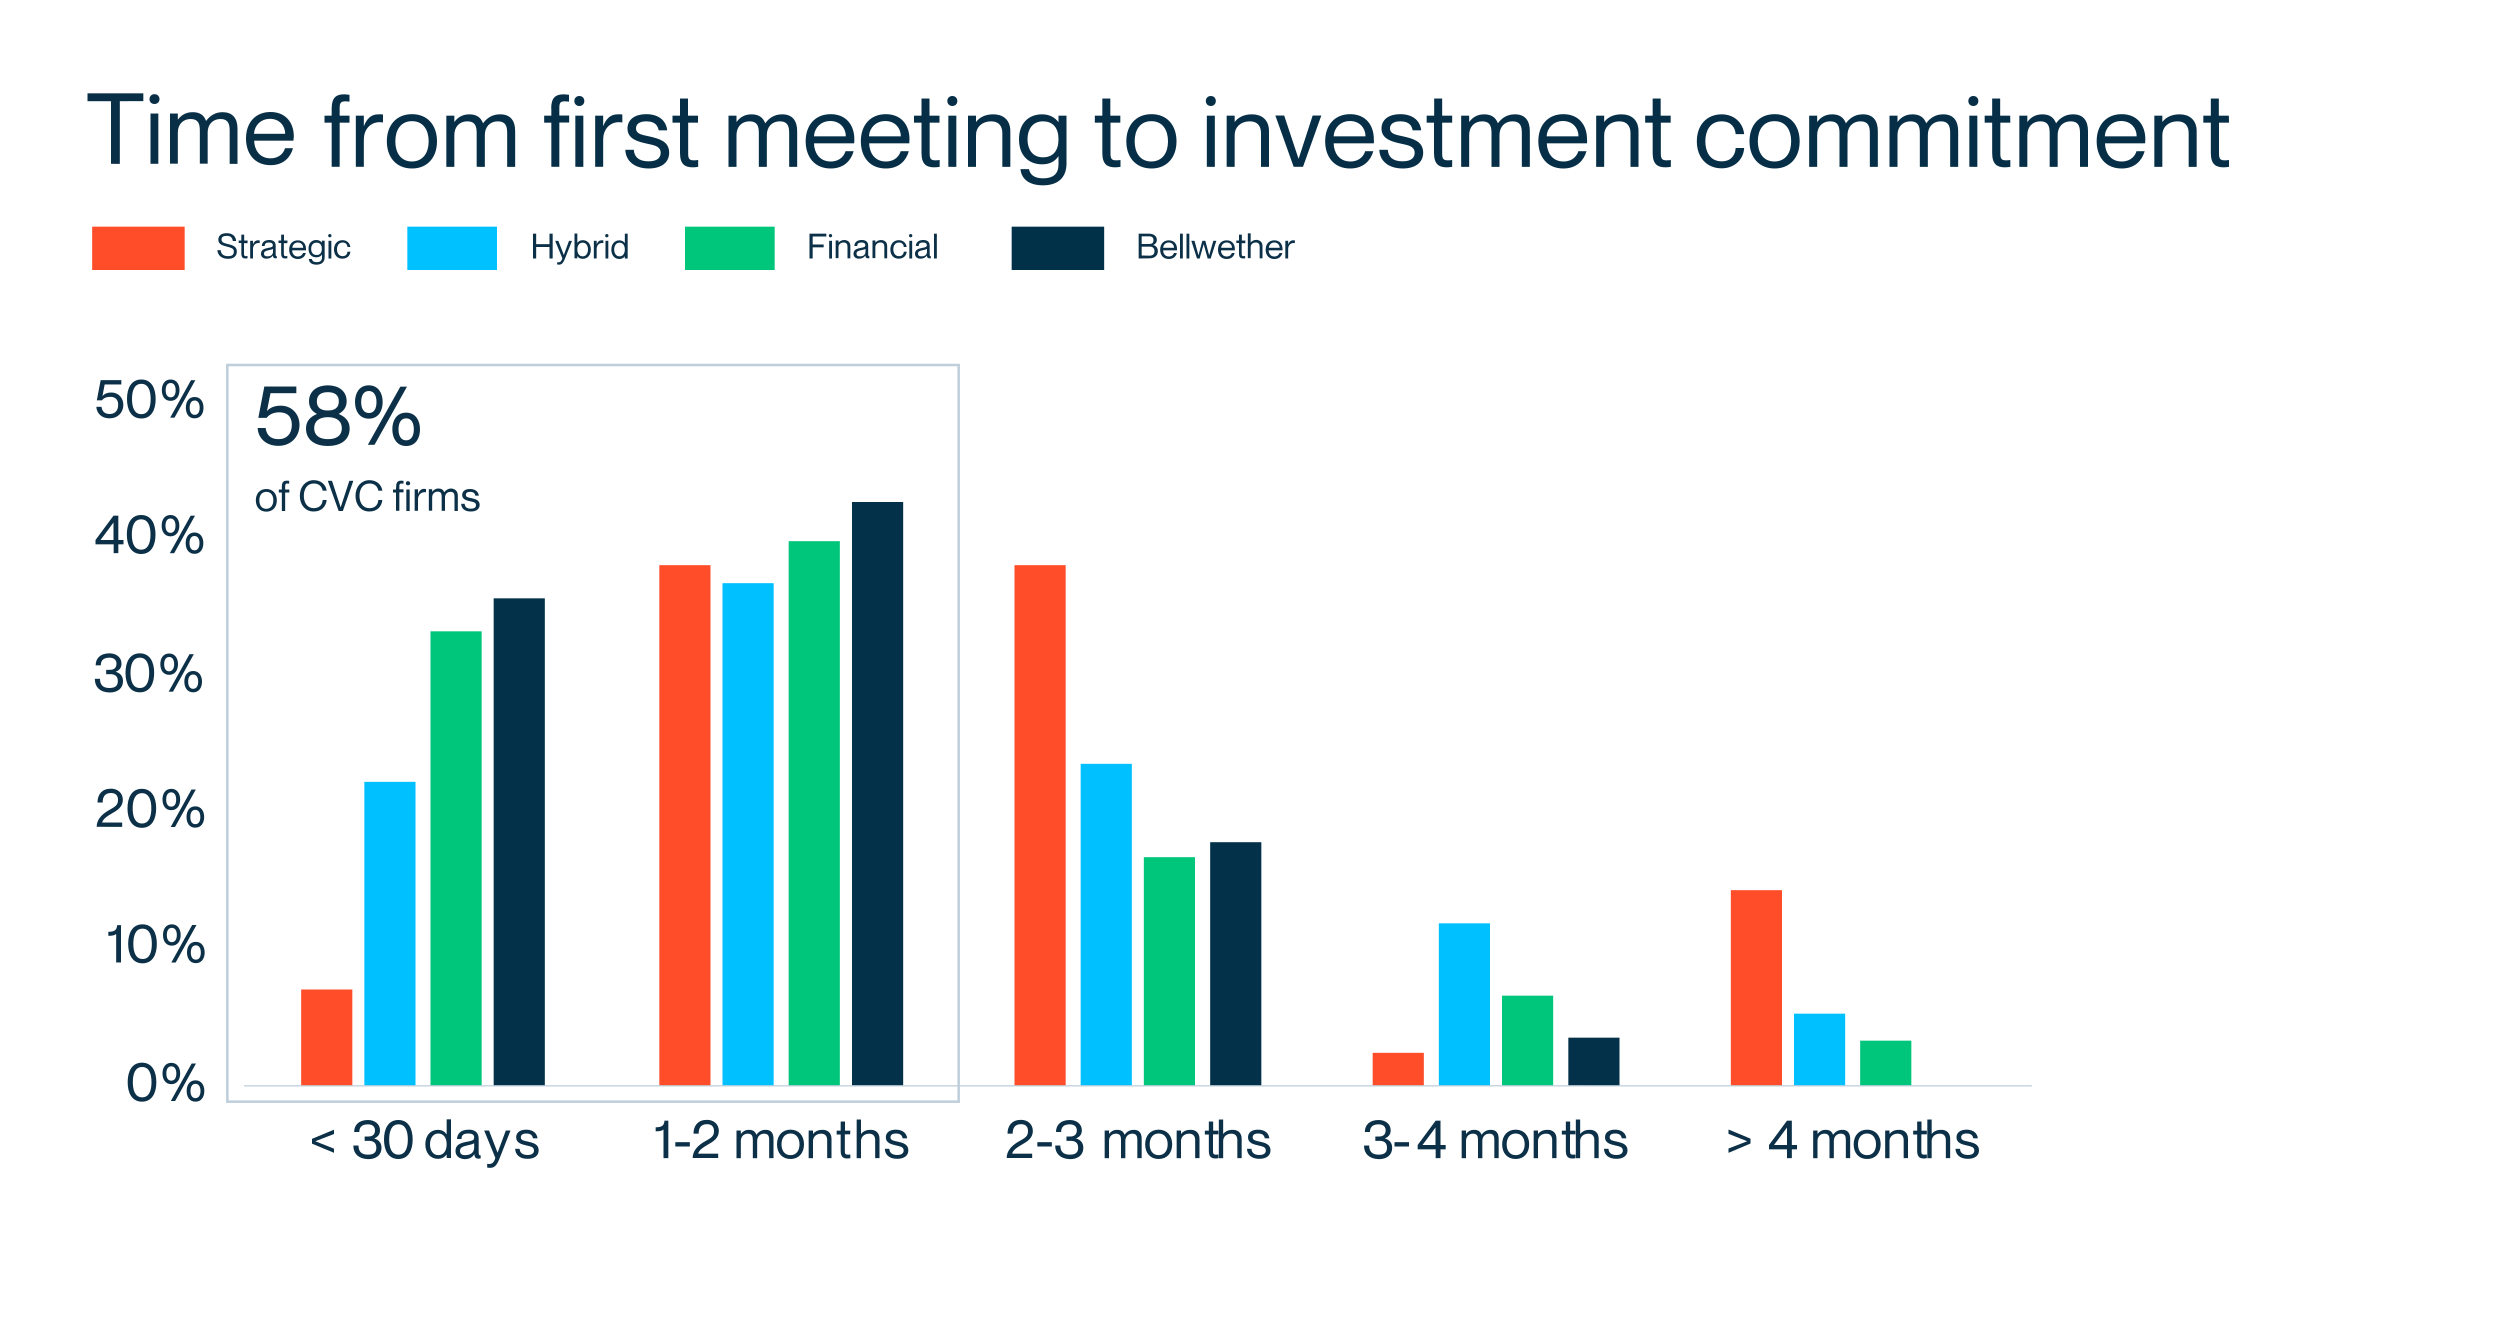 <?xml version="1.0" encoding="utf-8"?>
<svg xmlns="http://www.w3.org/2000/svg" id="Layer_1" style="enable-background:new 0 0 1500 800;" version="1.1" viewBox="0 0 1500 800" x="0px" y="0px">
<style type="text/css">
	.st0{fill:#092F47;}
	.st1{fill:#062F47;}
	.st2{fill:#FF4D2A;}
	.st3{fill:none;}
	.st4{fill:#FF4C29;}
	.st5{fill:#01C0FF;}
	.st6{fill:#00C67B;}
	.st7{fill:#023149;}
	.st8{fill:none;stroke:#BECEDA;stroke-width:0.75;stroke-linejoin:round;stroke-miterlimit:10;}
	.st9{fill:#0B3047;}
	.st10{fill:none;stroke:#BECEDA;stroke-width:1.5;stroke-miterlimit:8;}
	.st11{fill:#00C1FF;}
	.st12{fill:#013049;}
</style>
<g>
	<path class="st0" d="M66.6,98.3V60.7H52.5V56H86v4.7H71.9v37.6H66.6z"/>
	<path class="st0" d="M89.7,59.5c0-1.6,1.1-3,3-3s3,1.4,3,3c0,1.5-1.1,2.9-3,2.9S89.7,61.1,89.7,59.5z M90.3,98.3V68.1H95v30.2H90.3&#xD;&#xA;		z"/>
	<path class="st0" d="M142.5,77.2v21.1h-4.7V78.4c0-3.9-0.8-7-5.5-7s-7.7,3.4-7.7,8v18.8h-4.7V78.4c0-3.9-0.8-7-5.5-7&#xD;&#xA;		s-7.7,3.4-7.7,8v18.8H102V68.1h4.7v3.6h0.1c1.6-2.1,4.2-4.4,8.8-4.4c4.3,0,6.8,1.8,8,5.2h0.1c2.1-2.8,5.2-5.2,9.8-5.2&#xD;&#xA;		C139.5,67.3,142.5,70.9,142.5,77.2z"/>
	<path class="st0" d="M176.1,84.4h-23.6c0.1,5.3,3.1,10.6,9.8,10.6c5.9,0,8.2-4,8.7-6.1h4.8c-1.5,5.6-5.8,10.2-13.5,10.2&#xD;&#xA;		c-9.5,0-14.7-6.9-14.7-16c0-9.6,5.7-15.9,14.7-15.9c8.8,0,14,6,14,14.8C176.1,83,176.1,84,176.1,84.4z M171.1,80.3c0-5-3.5-9-9.2-9&#xD;&#xA;		c-5.2,0-9.2,3.7-9.5,9H171.1z"/>
</g>
<g>
	<path class="st1" d="M203.8,65v4.4h5.9v4.2h-5.9v26.5H199V73.6h-4.3v-4.2h4.3v-4.2c0-7,3-8.6,7.5-8.6c0.9,0,1.6,0.1,3.2,0.3V61&#xD;&#xA;		c-1.2-0.1-1.7-0.2-2.5-0.2C204.4,60.9,203.8,61.7,203.8,65z"/>
	<path class="st1" d="M229.8,68.7v4.8c-0.7-0.1-1.3-0.2-2-0.2c-5.7,0-9.5,4.5-9.5,10.4v16.4h-4.8V69.4h4.8v6.1h0.1&#xD;&#xA;		c1.6-4,4.1-6.9,8.5-6.9C228.1,68.5,228.9,68.6,229.8,68.7z"/>
	<path class="st1" d="M232.1,84.8c0-9.6,5.7-16.3,15.1-16.3c9.4,0,15,6.7,15,16.3s-5.7,16.3-15,16.3&#xD;&#xA;		C237.8,101.1,232.1,94.4,232.1,84.8z M257.2,84.8c0-6.6-3.1-12.1-10-12.1s-10,5.5-10,12.1s3.1,12.1,10,12.1&#xD;&#xA;		C254.1,96.8,257.2,91.3,257.2,84.8z"/>
	<path class="st1" d="M309.1,78.7v21.4h-4.8V79.9c0-4-0.8-7.1-5.6-7.1c-4.8,0-7.8,3.4-7.8,8.2v19.1H286V79.9c0-4-0.8-7.1-5.6-7.1&#xD;&#xA;		c-4.8,0-7.8,3.4-7.8,8.2v19.1h-4.8V69.4h4.8v3.7h0.1c1.6-2.2,4.3-4.5,8.9-4.5c4.4,0,6.9,1.9,8.2,5.3h0.1c2.1-2.9,5.3-5.3,10-5.3&#xD;&#xA;		C306.1,68.5,309.1,72.2,309.1,78.7z"/>
	<path class="st1" d="M330.7,65.2c0-7,3-8.6,7.5-8.6c0.9,0,1.6,0.1,3.2,0.3V61c-1.2-0.1-1.7-0.2-2.5-0.2c-2.7,0-3.3,0.8-3.3,4.1v4.4&#xD;&#xA;		h5.9v4.2h-5.9v26.6h-4.8V73.6h-4.3v-4.2h4.3v-4.2H330.7z M344.6,60.6c0-1.6,1.1-3,3-3s3,1.4,3,3s-1.1,3-3,3S344.6,62.2,344.6,60.6z&#xD;&#xA;		 M345.2,100.1V69.4h4.8v30.7H345.2z"/>
	<path class="st1" d="M373.4,68.7v4.8c-0.7-0.1-1.3-0.2-2-0.2c-5.7,0-9.5,4.5-9.5,10.4v16.4h-4.8V69.4h4.8v6.1h0.1&#xD;&#xA;		c1.6-4,4.1-6.9,8.5-6.9C371.7,68.5,372.5,68.6,373.4,68.7z"/>
	<path class="st1" d="M375.2,89.9h5.1c0.2,3.7,2.4,6.9,8.8,6.9c5.9,0,7.3-2.7,7.3-5.1c0-4.2-4.4-4.6-8.2-5.5&#xD;&#xA;		c-5.4-1.2-11.7-2.7-11.7-9.1c0-5.2,4.2-8.6,11.2-8.6c8,0,12.1,4.3,12.6,9.7h-5.1c-0.5-2.4-1.7-5.4-7.4-5.4c-4.3,0-6.2,1.8-6.2,4.2&#xD;&#xA;		c0,3.6,3.9,3.9,8.2,4.9c5.5,1.3,11.7,2.8,11.7,9.7c0,5.8-4.5,9.5-12.4,9.5C380.2,101,375.4,96.2,375.2,89.9z"/>
	<path class="st1" d="M418.9,73.6h-6v18.5c0,3.3,0.8,4.1,3.5,4.1c1,0,1.5-0.1,2.5-0.2v4.1c-1.4,0.2-2.1,0.3-3.2,0.3&#xD;&#xA;		c-4.5,0-7.7-1.6-7.7-8.6V73.6h-4.5v-4.2h4.5V59.1h4.8v10.3h6v4.2H418.9z"/>
	<path class="st1" d="M478.3,78.7v21.4h-4.8V79.9c0-4-0.8-7.1-5.6-7.1c-4.8,0-7.8,3.4-7.8,8.2v19.1h-4.8V79.9c0-4-0.8-7.1-5.6-7.1&#xD;&#xA;		c-4.8,0-7.8,3.4-7.8,8.2v19.1h-4.8V69.4h4.8v3.7h0.1c1.6-2.2,4.3-4.5,8.9-4.5c4.4,0,6.9,1.9,8.2,5.3h0.1c2.1-2.9,5.3-5.3,10-5.3&#xD;&#xA;		C475.2,68.5,478.3,72.2,478.3,78.7z"/>
	<path class="st1" d="M512.5,86h-24.1c0.1,5.4,3.1,10.9,10,10.9c6,0,8.3-4,8.9-6.2h4.9c-1.6,5.7-5.9,10.4-13.8,10.4&#xD;&#xA;		c-9.7,0-15-7-15-16.4c0-9.8,5.9-16.2,15-16.2c9,0,14.2,6.2,14.2,15.1C512.6,84.5,512.6,85.5,512.5,86z M507.5,81.8&#xD;&#xA;		c0-5.1-3.6-9.2-9.4-9.2c-5.3,0-9.4,3.8-9.7,9.2H507.5z"/>
	<path class="st1" d="M545.6,86h-24.1c0.1,5.4,3.1,10.9,10,10.9c6,0,8.3-4,8.9-6.2h4.9c-1.6,5.7-5.9,10.4-13.8,10.4&#xD;&#xA;		c-9.7,0-15-7-15-16.4c0-9.8,5.9-16.2,15-16.2c9,0,14.2,6.2,14.2,15.1C545.6,84.5,545.6,85.5,545.6,86z M540.5,81.8&#xD;&#xA;		c0-5.1-3.6-9.2-9.4-9.2c-5.3,0-9.4,3.8-9.7,9.2H540.5z"/>
	<path class="st1" d="M563.8,73.6h-6v18.5c0,3.3,0.8,4.1,3.5,4.1c1,0,1.5-0.1,2.5-0.2v4.1c-1.4,0.2-2.1,0.3-3.2,0.3&#xD;&#xA;		c-4.5,0-7.7-1.6-7.7-8.6V73.6h-4.5v-4.2h4.5V59.1h4.8v10.3h6v4.2H563.8z"/>
	<path class="st1" d="M568.4,60.6c0-1.6,1.1-3,3-3s3,1.4,3,3s-1.1,3-3,3S568.4,62.2,568.4,60.6z M569,100.1V69.4h4.8v30.7H569z"/>
	<path class="st1" d="M606.2,78.7v21.4h-4.8V79.9c0-4-1.9-7.1-6.7-7.1c-5.4,0-9.1,3.4-9.1,8.2v19.1h-4.8V69.4h4.8v3.7h0.1&#xD;&#xA;		c1.6-2.2,4.9-4.5,10.1-4.5C601.5,68.5,606.2,71.6,606.2,78.7z"/>
	<path class="st1" d="M635.1,69.4h4.8v28.7c0,8.8-5.5,13.1-14.1,13.1s-13-4-13.5-9.7h5.1c0.6,3.1,2.9,5.5,8.4,5.5&#xD;&#xA;		c6,0,9.3-2.5,9.3-8.4v-4.8H635c-1.8,2.7-4.7,4.8-9.8,4.8c-7.6,0-13.8-4.9-13.8-15s6.2-15,13.8-15c5.1,0,8,2.3,9.8,4.6h0.1V69.4z&#xD;&#xA;		 M635.1,83.6c0-7.2-3.6-10.8-9.3-10.8c-6.3,0-9.3,4.8-9.3,10.8s3,10.8,9.3,10.8C631.5,94.4,635.1,90.8,635.1,83.6z"/>
	<path class="st1" d="M672.3,73.6h-6v18.5c0,3.3,0.8,4.1,3.5,4.1c1,0,1.5-0.1,2.5-0.2v4.1c-1.4,0.2-2.1,0.3-3.2,0.3&#xD;&#xA;		c-4.5,0-7.7-1.6-7.7-8.6V73.6h-4.5v-4.2h4.5V59.1h4.8v10.3h6v4.2H672.3z"/>
	<path class="st1" d="M675.8,84.8c0-9.6,5.7-16.3,15.1-16.3c9.4,0,15,6.7,15,16.3s-5.7,16.3-15,16.3&#xD;&#xA;		C681.5,101.1,675.8,94.4,675.8,84.8z M700.8,84.8c0-6.6-3.1-12.1-10-12.1s-10,5.5-10,12.1s3.1,12.1,10,12.1&#xD;&#xA;		C697.8,96.8,700.8,91.3,700.8,84.8z"/>
	<path class="st1" d="M723.5,60.6c0-1.6,1.1-3,3-3s3,1.4,3,3s-1.1,3-3,3S723.5,62.2,723.5,60.6z M724.1,100.1V69.4h4.8v30.7H724.1z"/>
	<path class="st1" d="M761.4,78.7v21.4h-4.8V79.9c0-4-1.9-7.1-6.7-7.1c-5.4,0-9.1,3.4-9.1,8.2v19.1H736V69.4h4.8v3.7h0.1&#xD;&#xA;		c1.6-2.2,4.9-4.5,10.1-4.5C756.7,68.5,761.4,71.6,761.4,78.7z"/>
	<path class="st1" d="M776.2,100.1l-11-30.8h5.3l8.6,25.9h0.1l8.4-25.9h5.2l-11,30.8H776.2z"/>
	<path class="st1" d="M824.3,86h-24.1c0.1,5.4,3.1,10.9,10,10.9c6,0,8.3-4,8.9-6.2h4.9c-1.6,5.7-6,10.4-13.9,10.4&#xD;&#xA;		c-9.7,0-15-7-15-16.4c0-9.8,5.9-16.2,15-16.2c9,0,14.2,6.2,14.2,15.1C824.4,84.5,824.4,85.5,824.3,86z M819.3,81.8&#xD;&#xA;		c0-5.1-3.6-9.2-9.4-9.2c-5.3,0-9.4,3.8-9.7,9.2H819.3z"/>
	<path class="st1" d="M827.6,89.9h5.1c0.2,3.7,2.4,6.9,8.8,6.9c5.9,0,7.3-2.7,7.3-5.1c0-4.2-4.4-4.6-8.2-5.5&#xD;&#xA;		c-5.4-1.2-11.7-2.7-11.7-9.1c0-5.2,4.2-8.6,11.2-8.6c8,0,12.1,4.3,12.6,9.7h-5.1c-0.5-2.4-1.7-5.4-7.4-5.4c-4.3,0-6.2,1.8-6.2,4.2&#xD;&#xA;		c0,3.6,3.9,3.9,8.2,4.9c5.5,1.3,11.7,2.8,11.7,9.7c0,5.8-4.5,9.5-12.4,9.5C832.6,101,827.8,96.2,827.6,89.9z"/>
	<path class="st1" d="M871.3,73.6h-6v18.5c0,3.3,0.8,4.1,3.5,4.1c1,0,1.5-0.1,2.5-0.2v4.1c-1.4,0.2-2.1,0.3-3.2,0.3&#xD;&#xA;		c-4.5,0-7.7-1.6-7.7-8.6V73.6H856v-4.2h4.5V59.1h4.8v10.3h6V73.6z"/>
	<path class="st1" d="M917.9,78.7v21.4h-4.8V79.9c0-4-0.8-7.1-5.6-7.1s-7.8,3.4-7.8,8.2v19.1h-4.8V79.9c0-4-0.8-7.1-5.6-7.1&#xD;&#xA;		s-7.8,3.4-7.8,8.2v19.1h-4.8V69.4h4.8v3.7h0.1c1.6-2.2,4.3-4.5,8.9-4.5c4.4,0,6.9,1.9,8.2,5.3h0.1c2.1-2.9,5.3-5.3,10-5.3&#xD;&#xA;		C914.9,68.5,917.9,72.2,917.9,78.7z"/>
	<path class="st1" d="M952.2,86h-24.1c0.1,5.4,3.1,10.9,10,10.9c6,0,8.3-4,8.9-6.2h4.9c-1.6,5.7-6,10.4-13.9,10.4&#xD;&#xA;		c-9.7,0-15-7-15-16.4c0-9.8,5.9-16.2,15-16.2c9,0,14.2,6.2,14.2,15.1C952.3,84.5,952.3,85.5,952.2,86z M947.1,81.8&#xD;&#xA;		c0-5.1-3.6-9.2-9.4-9.2c-5.3,0-9.4,3.8-9.7,9.2H947.1z"/>
	<path class="st1" d="M983.1,78.7v21.4h-4.8V79.9c0-4-1.9-7.1-6.7-7.1c-5.4,0-9.1,3.4-9.1,8.2v19.1h-4.8V69.4h4.8v3.7h0.1&#xD;&#xA;		c1.6-2.2,4.9-4.5,10.1-4.5C978.4,68.5,983.1,71.6,983.1,78.7z"/>
	<path class="st1" d="M1002.5,73.6h-6v18.5c0,3.3,0.8,4.1,3.5,4.1c1,0,1.5-0.1,2.5-0.2v4.1c-1.4,0.2-2.1,0.3-3.2,0.3&#xD;&#xA;		c-4.5,0-7.7-1.6-7.7-8.6V73.6h-4.5v-4.2h4.5V59.1h4.8v10.3h6v4.2H1002.5z"/>
</g>
<g>
	<path class="st1" d="M1018.1,84.8c0-9.7,5.9-16.2,14.9-16.2c7.6,0,12.8,5.1,13.5,11.9h-5.1c-0.2-3.4-2.3-7.7-8.4-7.7&#xD;&#xA;		c-7.3,0-9.8,6.2-9.8,12s2.5,12,9.8,12c6.2,0,8.2-4.3,8.4-8h5.1c-0.4,7-5.9,12.2-13.5,12.2C1024,101,1018.1,94.4,1018.1,84.8z"/>
	<path class="st1" d="M1049.7,84.8c0-9.6,5.7-16.3,15.1-16.3s15,6.7,15,16.3s-5.7,16.3-15,16.3&#xD;&#xA;		C1055.4,101.1,1049.7,94.4,1049.7,84.8z M1074.7,84.8c0-6.6-3.1-12.1-10-12.1s-10,5.5-10,12.1s3.1,12.1,10,12.1&#xD;&#xA;		C1071.7,96.8,1074.7,91.3,1074.7,84.8z"/>
	<path class="st1" d="M1126.7,78.7v21.4h-4.8V79.9c0-4-0.8-7.1-5.6-7.1s-7.8,3.4-7.8,8.2v19.1h-4.8V79.9c0-4-0.8-7.1-5.6-7.1&#xD;&#xA;		c-4.8,0-7.8,3.4-7.8,8.2v19.1h-4.8V69.4h4.8v3.7h0.1c1.6-2.2,4.3-4.5,8.9-4.5c4.4,0,6.9,1.9,8.2,5.3h0.1c2.1-2.9,5.3-5.3,10-5.3&#xD;&#xA;		C1123.7,68.5,1126.7,72.2,1126.7,78.7z"/>
	<path class="st1" d="M1174.9,78.7v21.4h-4.8V79.9c0-4-0.8-7.1-5.6-7.1s-7.8,3.4-7.8,8.2v19.1h-4.8V79.9c0-4-0.8-7.1-5.6-7.1&#xD;&#xA;		c-4.8,0-7.8,3.4-7.8,8.2v19.1h-4.8V69.4h4.8v3.7h0.1c1.6-2.2,4.3-4.5,8.9-4.5c4.4,0,6.9,1.9,8.2,5.3h0.1c2.1-2.9,5.3-5.3,10-5.3&#xD;&#xA;		C1171.8,68.5,1174.9,72.2,1174.9,78.7z"/>
	<path class="st1" d="M1181,60.6c0-1.6,1.1-3,3-3s3,1.4,3,3s-1.1,3-3,3S1181,62.2,1181,60.6z M1181.6,100.1V69.4h4.8v30.7H1181.6z"/>
	<path class="st1" d="M1206.2,73.6h-6v18.5c0,3.3,0.8,4.1,3.5,4.1c1,0,1.5-0.1,2.5-0.2v4.1c-1.4,0.2-2.1,0.3-3.2,0.3&#xD;&#xA;		c-4.5,0-7.7-1.6-7.7-8.6V73.6h-4.5v-4.2h4.5V59.1h4.8v10.3h6L1206.2,73.6L1206.2,73.6z"/>
	<path class="st1" d="M1252.8,78.7v21.4h-4.8V79.9c0-4-0.8-7.1-5.6-7.1s-7.8,3.4-7.8,8.2v19.1h-4.8V79.9c0-4-0.8-7.1-5.6-7.1&#xD;&#xA;		c-4.8,0-7.8,3.4-7.8,8.2v19.1h-4.8V69.4h4.8v3.7h0.1c1.6-2.2,4.3-4.5,8.9-4.5c4.4,0,6.9,1.9,8.2,5.3h0.1c2.1-2.9,5.3-5.3,10-5.3&#xD;&#xA;		C1249.8,68.5,1252.8,72.2,1252.8,78.7z"/>
	<path class="st1" d="M1287.1,86H1263c0.1,5.4,3.1,10.9,10,10.9c6,0,8.3-4,8.9-6.2h4.9c-1.6,5.7-5.9,10.4-13.8,10.4&#xD;&#xA;		c-9.7,0-15-7-15-16.4c0-9.8,5.9-16.2,15-16.2c9,0,14.2,6.2,14.2,15.1C1287.1,84.5,1287.1,85.5,1287.1,86z M1282,81.8&#xD;&#xA;		c0-5.1-3.6-9.2-9.4-9.2c-5.3,0-9.4,3.8-9.7,9.2H1282z"/>
	<path class="st1" d="M1318,78.7v21.4h-4.8V79.9c0-4-1.9-7.1-6.7-7.1c-5.4,0-9.1,3.4-9.1,8.2v19.1h-4.8V69.4h4.8v3.7h0.1&#xD;&#xA;		c1.6-2.2,4.9-4.5,10.1-4.5C1313.2,68.5,1318,71.6,1318,78.7z"/>
	<path class="st1" d="M1337.4,73.6h-6v18.5c0,3.3,0.8,4.1,3.5,4.1c1,0,1.5-0.1,2.5-0.2v4.1c-1.4,0.2-2.1,0.3-3.2,0.3&#xD;&#xA;		c-4.5,0-7.7-1.6-7.7-8.6V73.6h-4.5v-4.2h4.5V59.1h4.8v10.3h6L1337.4,73.6L1337.4,73.6z"/>
</g>
<rect class="st2" height="312.4" width="30.7" x="395.6" y="339.1"/>
<rect class="st3" height="411.8" width="1076.3" x="144.5" y="239.8"/>
<path class="st4" d="M1038.5,534.1h30.7v117.4h-30.7V534.1z M823.6,631.7h30.7v19.8h-30.7V631.7z M608.7,339.1h30.7v312.4h-30.7&#xD;&#xA;	V339.1z M180.7,593.7h30.7v57.8h-30.7V593.7z"/>
<rect class="st3" height="411.8" width="1076.3" x="144.5" y="239.8"/>
<path class="st5" d="M1076.4,608.2h30.7v43.3h-30.7V608.2z M863.3,554H894v97.5h-30.7V554z M648.4,458.3h30.7v193.2h-30.7V458.3z&#xD;&#xA;	 M433.5,349.9h30.7v301.6h-30.7V349.9z M218.6,469.1h30.7v182.4h-30.7V469.1z"/>
<rect class="st3" height="411.8" width="1076.3" x="144.5" y="239.8"/>
<path class="st6" d="M1116.1,624.4h30.7v27.1h-30.7V624.4z M901.2,597.4h30.7v54.1h-30.7V597.4z M686.3,514.3H717v137.2h-30.7V514.3&#xD;&#xA;	z M473.2,324.7h30.7v326.8h-30.7V324.7z M258.3,378.8H289v272.7h-30.7V378.8z"/>
<rect class="st3" height="411.8" width="1076.3" x="144.5" y="239.8"/>
<path class="st7" d="M941,622.6h30.7v28.9H941V622.6z M726.1,505.3h30.7v146.2h-30.7V505.3z M511.2,301.2h30.7v350.3h-30.7V301.2z&#xD;&#xA;	 M296.2,359h30.7v292.5h-30.7V359z"/>
<rect class="st3" height="411.8" width="1076.3" x="144.5" y="239.8"/>
<line class="st8" x1="146.4" x2="1219.1" y1="651.5" y2="651.5"/>
<rect class="st3" height="523.7" width="1224.4" x="32.6" y="200.1"/>
<g>
	<path class="st9" d="M76.6,649.3c0-6.4,2.5-11.7,8.6-11.7s8.6,5.3,8.6,11.7S91.3,661,85.2,661S76.6,655.7,76.6,649.3z M90.9,649.3&#xD;&#xA;		c0-4.8-1.3-9.1-5.6-9.1s-5.6,4.3-5.6,9.1s1.3,9.1,5.6,9.1S90.9,654.1,90.9,649.3z"/>
	<path class="st9" d="M97.5,644.1c0-3.5,1.7-6.4,5.3-6.4c3.6,0,5.3,3,5.3,6.4s-1.7,6.4-5.3,6.4C99.3,650.5,97.5,647.6,97.5,644.1z&#xD;&#xA;		 M105.8,644.1c0-2.5-1-4.3-3-4.3s-3,1.7-3,4.3s1,4.3,3,4.3C104.9,648.3,105.8,646.6,105.8,644.1z M102.5,660.6l12.5-22.5h2.6&#xD;&#xA;		l-12.5,22.5H102.5z M112,654.6c0-3.5,1.7-6.4,5.3-6.4c3.6,0,5.3,3,5.3,6.4s-1.7,6.4-5.3,6.4S112,658.1,112,654.6z M120.3,654.6&#xD;&#xA;		c0-2.5-1-4.3-3-4.3s-3,1.7-3,4.3s1,4.3,3,4.3C119.3,658.8,120.3,657.1,120.3,654.6z"/>
</g>
<rect class="st3" height="523.7" width="1224.4" x="32.6" y="200.1"/>
<g>
	<path class="st9" d="M69.7,560.4c-1,0.9-2.7,1.1-4.7,1.1v-2.4c4.2-0.1,5-1.3,5.3-4h2.3v22.4h-2.9C69.7,577.5,69.7,560.4,69.7,560.4&#xD;&#xA;		z"/>
	<path class="st9" d="M76.9,566.3c0-6.4,2.5-11.7,8.6-11.7s8.6,5.3,8.6,11.7S91.6,578,85.5,578S76.9,572.6,76.9,566.3z M91.1,566.3&#xD;&#xA;		c0-4.8-1.3-9.1-5.6-9.1s-5.5,4.3-5.5,9.1s1.3,9.1,5.6,9.1S91.1,571.1,91.1,566.3z"/>
	<path class="st9" d="M97.8,561c0-3.5,1.7-6.4,5.3-6.4c3.6,0,5.3,3,5.3,6.4s-1.7,6.4-5.3,6.4S97.8,564.5,97.8,561z M106.1,561&#xD;&#xA;		c0-2.5-1-4.3-3-4.3s-3,1.7-3,4.3s1,4.3,3,4.3S106.1,563.5,106.1,561z M102.8,577.5l12.5-22.5h2.6l-12.5,22.5H102.8z M112.2,571.5&#xD;&#xA;		c0-3.5,1.7-6.4,5.3-6.4c3.6,0,5.3,3,5.3,6.4s-1.7,6.4-5.3,6.4C114,577.9,112.2,575,112.2,571.5z M120.5,571.5c0-2.5-1-4.3-3-4.3&#xD;&#xA;		s-3,1.7-3,4.3s1,4.3,3,4.3C119.6,575.8,120.5,574,120.5,571.5z"/>
</g>
<rect class="st3" height="523.7" width="1224.4" x="32.6" y="200.1"/>
<g>
	<path class="st9" d="M58,496.2c0-4.1,2.6-7.2,6.7-9.7c4.2-2.4,6.1-3.2,6.1-6.5c0-1.9-0.7-4.2-4.2-4.2c-3.9,0-5,2.6-5,5.7h-3.1&#xD;&#xA;		c0-4.6,2.5-8.3,8.1-8.3c3.8,0,7.1,2.4,7.1,6.7c0,4.4-3.5,6.4-6.8,8.3c-2.5,1.5-4.9,2.9-5.6,5.2v0.1h12v2.6H58V496.2z"/>
	<path class="st9" d="M76.5,485c0-6.4,2.5-11.7,8.6-11.7s8.6,5.3,8.6,11.7s-2.5,11.7-8.6,11.7S76.5,491.4,76.5,485z M90.8,485&#xD;&#xA;		c0-4.8-1.3-9.1-5.6-9.1s-5.6,4.3-5.6,9.1s1.3,9.1,5.6,9.1S90.8,489.8,90.8,485z"/>
	<path class="st9" d="M97.5,479.7c0-3.5,1.7-6.4,5.3-6.4c3.6,0,5.3,3,5.3,6.4s-1.7,6.4-5.3,6.4C99.2,486.2,97.5,483.2,97.5,479.7z&#xD;&#xA;		 M105.7,479.7c0-2.5-1-4.3-3-4.3s-3,1.7-3,4.3s1,4.3,3,4.3C104.8,484,105.7,482.3,105.7,479.7z M102.4,496.2l12.5-22.5h2.6&#xD;&#xA;		L105,496.2H102.4z M111.9,490.2c0-3.5,1.7-6.4,5.3-6.4c3.6,0,5.3,3,5.3,6.4s-1.7,6.4-5.3,6.4C113.6,496.7,111.9,493.7,111.9,490.2z&#xD;&#xA;		 M120.2,490.2c0-2.5-1-4.3-3-4.3s-3,1.7-3,4.3s1,4.3,3,4.3S120.2,492.8,120.2,490.2z"/>
</g>
<rect class="st3" height="523.7" width="1224.4" x="32.6" y="200.1"/>
<g>
	<path class="st9" d="M56.9,407.3H60c0,3.2,1.4,5.5,5.6,5.5c3.9,0,5.1-1.6,5.1-4.2c0-3.4-2.4-4.1-4.6-4.1h-2.4v-2.6H66&#xD;&#xA;		c2.3,0,3.9-1.1,3.9-3.7c0-1.8-1.1-3.6-4.2-3.6c-4.4,0-5.2,2.4-5.2,4.6h-3.1c0-4.1,2.7-7.2,8.3-7.2c3.8,0,7.2,2.2,7.2,6.2&#xD;&#xA;		c0,2.4-1.2,3.9-3.4,4.8v0.1c3,0.9,4.3,2.9,4.3,5.6c0,4.3-3.2,6.8-8,6.8C60.1,415.4,56.9,412.4,56.9,407.3z"/>
	<path class="st9" d="M75.3,403.7c0-6.4,2.5-11.7,8.6-11.7s8.6,5.3,8.6,11.7s-2.5,11.7-8.6,11.7S75.3,410.1,75.3,403.7z M89.5,403.7&#xD;&#xA;		c0-4.8-1.3-9.1-5.6-9.1s-5.6,4.3-5.6,9.1s1.3,9.1,5.6,9.1S89.5,408.5,89.5,403.7z"/>
	<path class="st9" d="M96.2,398.5c0-3.5,1.7-6.4,5.3-6.4c3.6,0,5.3,3,5.3,6.4c0,3.5-1.7,6.4-5.3,6.4C97.9,404.9,96.2,402,96.2,398.5&#xD;&#xA;		z M104.5,398.5c0-2.5-1-4.3-3-4.3s-3,1.7-3,4.3s1,4.3,3,4.3C103.5,402.7,104.5,401,104.5,398.5z M101.2,415l12.5-22.5h2.6&#xD;&#xA;		L103.8,415H101.2z M110.6,409c0-3.5,1.7-6.4,5.3-6.4c3.6,0,5.3,3,5.3,6.4s-1.7,6.4-5.3,6.4C112.4,415.4,110.6,412.5,110.6,409z&#xD;&#xA;		 M118.9,409c0-2.5-1-4.3-3-4.3s-3,1.7-3,4.3s1,4.3,3,4.3C118,413.2,118.9,411.5,118.9,409z"/>
</g>
<rect class="st3" height="523.7" width="1224.4" x="32.6" y="200.1"/>
<g>
	<path class="st9" d="M68.2,331.9v-5.3H57.3V324l10.8-14.6H71V324h3.1v2.6H71v5.3H68.2z M60.3,324h7.8v-10.5L60.3,324z"/>
	<path class="st9" d="M76.1,320.7c0-6.4,2.5-11.7,8.6-11.7s8.6,5.3,8.6,11.7s-2.5,11.7-8.6,11.7S76.1,327,76.1,320.7z M90.3,320.7&#xD;&#xA;		c0-4.8-1.3-9.1-5.6-9.1s-5.6,4.3-5.6,9.1s1.3,9.1,5.6,9.1S90.3,325.4,90.3,320.7z"/>
	<path class="st9" d="M97,315.4c0-3.5,1.7-6.4,5.3-6.4c3.6,0,5.3,3,5.3,6.4s-1.7,6.4-5.3,6.4S97,318.9,97,315.4z M105.3,315.4&#xD;&#xA;		c0-2.5-1-4.3-3-4.3s-3,1.7-3,4.3s1,4.3,3,4.3C104.3,319.7,105.3,317.9,105.3,315.4z M101.9,331.9l12.5-22.5h2.6l-12.5,22.5H101.9z&#xD;&#xA;		 M111.4,325.9c0-3.5,1.7-6.4,5.3-6.4c3.6,0,5.3,3,5.3,6.4c0,3.5-1.7,6.4-5.3,6.4S111.4,329.4,111.4,325.9z M119.7,325.9&#xD;&#xA;		c0-2.5-1-4.3-3-4.3s-3,1.7-3,4.3c0,2.5,1,4.3,3,4.3C118.7,330.2,119.7,328.4,119.7,325.9z"/>
</g>
<rect class="st3" height="523.7" width="1224.4" x="32.6" y="200.1"/>
<g>
	<path class="st9" d="M57.8,244.1h3.1c0.3,2.2,1.4,4.3,4.9,4.3c3.1,0,5.1-1.9,5.1-5.5c0-3.4-1.9-4.8-4.8-4.8c-2,0-3.8,0.6-4.9,2.1&#xD;&#xA;		h-3.1l2.3-12.1h12.4v2.6h-10l-1.3,6.8v0.1c1.1-1.3,2.8-2.1,5.3-2.1c4.2,0,7.2,3.2,7.2,7.4c0,4.8-3.5,8.1-8.1,8.1&#xD;&#xA;		C60.8,251.1,58,247.8,57.8,244.1z"/>
	<path class="st9" d="M76.2,239.4c0-6.4,2.5-11.7,8.6-11.7s8.6,5.3,8.6,11.7s-2.5,11.7-8.6,11.7S76.2,245.8,76.2,239.4z M90.4,239.4&#xD;&#xA;		c0-4.8-1.3-9.1-5.6-9.1s-5.6,4.3-5.6,9.1s1.3,9.1,5.6,9.1S90.4,244.2,90.4,239.4z"/>
	<path class="st9" d="M97.1,234.1c0-3.5,1.7-6.4,5.3-6.4c3.6,0,5.3,3,5.3,6.4s-1.7,6.4-5.3,6.4C98.8,240.6,97.1,237.6,97.1,234.1z&#xD;&#xA;		 M105.4,234.1c0-2.5-1-4.3-3-4.3s-3,1.7-3,4.3s1,4.3,3,4.3S105.4,236.7,105.4,234.1z M102.1,250.6l12.5-22.5h2.6l-12.5,22.5H102.1z&#xD;&#xA;		 M111.5,244.6c0-3.5,1.7-6.4,5.3-6.4c3.6,0,5.3,3,5.3,6.4c0,3.5-1.7,6.4-5.3,6.4C113.2,251.1,111.5,248.1,111.5,244.6z&#xD;&#xA;		 M119.8,244.6c0-2.5-1-4.3-3-4.3s-3,1.7-3,4.3c0,2.5,1,4.3,3,4.3S119.8,247.2,119.8,244.6z"/>
</g>
<rect class="st3" height="523.7" width="1224.4" x="32.6" y="200.1"/>
<g>
	<path class="st9" d="M200.4,691.7l-13.2-5.5v-2.9l13.2-5.5v2.6l-11.1,4.3v0.1l11.1,4.4V691.7z"/>
	<path class="st9" d="M212,687.3h3.1c0,3.2,1.4,5.5,5.6,5.5c3.9,0,5.1-1.6,5.1-4.2c0-3.4-2.4-4.1-4.6-4.1h-2.4v-2.6h2.3&#xD;&#xA;		c2.3,0,3.9-1.1,3.9-3.7c0-1.8-1.1-3.6-4.2-3.6c-4.4,0-5.2,2.4-5.2,4.6h-3.1c0-4.1,2.7-7.2,8.3-7.2c3.8,0,7.2,2.2,7.2,6.2&#xD;&#xA;		c0,2.4-1.2,3.9-3.4,4.8v0.1c3,0.9,4.3,2.9,4.3,5.6c0,4.3-3.2,6.8-8,6.8C215.2,695.3,212,692.3,212,687.3z"/>
	<path class="st9" d="M230.4,683.7c0-6.4,2.5-11.7,8.6-11.7s8.6,5.3,8.6,11.7s-2.5,11.7-8.6,11.7S230.4,690,230.4,683.7z&#xD;&#xA;		 M244.7,683.7c0-4.8-1.3-9.1-5.6-9.1s-5.6,4.3-5.6,9.1s1.3,9.1,5.6,9.1S244.7,688.4,244.7,683.7z"/>
	<path class="st9" d="M268,671.6h2.6v23.2H268v-2h-0.1c-1,1.3-2.5,2.5-5.2,2.5c-4.2,0-7.5-3.3-7.5-8.7c0-5.5,3.3-8.7,7.5-8.7&#xD;&#xA;		c2.7,0,4.2,1.2,5.2,2.6h0.1V671.6z M268,686.6c0-3.9-1.9-6.5-5-6.5c-3.4,0-5,3.2-5,6.5s1.6,6.5,5,6.5&#xD;&#xA;		C266.1,693.1,268,690.5,268,686.6z"/>
	<path class="st9" d="M273.3,690.6c0-3.8,2.8-4.8,7.1-5.6c2.8-0.5,4.1-0.8,4.1-2.5c0-1.3-0.7-2.4-3.4-2.4c-3.2,0-4.1,0.9-4.2,3.3&#xD;&#xA;		h-2.7c0.2-3.2,2.2-5.6,7.1-5.6c3.1,0,5.9,1.3,5.9,5.4v8c0,1.3,0.2,2,0.8,2c0.1,0,0.2,0,0.4,0v1.8c-0.4,0.1-0.8,0.2-1.3,0.2&#xD;&#xA;		c-1.4,0-2.3-0.6-2.5-2.6h-0.1c-1.1,1.8-3,2.9-5.7,2.9C275.4,695.3,273.3,693.4,273.3,690.6z M284.5,688.5v-2.6&#xD;&#xA;		c-0.5,0.5-2.1,0.9-3.9,1.3c-3.2,0.7-4.6,1.4-4.6,3.3c0,1.6,0.8,2.6,3,2.6C282.2,693.1,284.5,691.7,284.5,688.5z"/>
	<path class="st9" d="M292.3,700.5v-2.2c0.6,0.1,0.8,0.1,1.3,0.1c1.4,0,2.9-0.8,3.6-3.7l-6.7-16.4h2.9l5.1,13.2h0.1l4.9-13.2h2.8&#xD;&#xA;		l-6.7,17.1c-1.7,4.2-3.2,5.3-5.5,5.3C293.4,700.7,293,700.7,292.3,700.5z"/>
	<path class="st9" d="M309.1,689.3h2.7c0.1,2,1.3,3.7,4.7,3.7c3.2,0,3.9-1.5,3.9-2.7c0-2.3-2.4-2.5-4.4-3c-2.9-0.7-6.3-1.4-6.3-4.9&#xD;&#xA;		c0-2.8,2.2-4.6,6-4.6c4.3,0,6.5,2.3,6.8,5.2h-2.7c-0.3-1.3-0.9-2.9-4-2.9c-2.3,0-3.3,0.9-3.3,2.3c0,1.9,2.1,2.1,4.4,2.6&#xD;&#xA;		c3,0.7,6.3,1.5,6.3,5.2c0,3.1-2.4,5.1-6.7,5.1C311.8,695.3,309.2,692.8,309.1,689.3z"/>
</g>
<rect class="st3" height="523.7" width="1224.4" x="32.6" y="200.1"/>
<g>
	<path class="st9" d="M398.1,677.7c-1,0.9-2.7,1.1-4.7,1.1v-2.4c4.2-0.1,5-1.3,5.3-4h2.3v22.5h-2.9L398.1,677.7L398.1,677.7z"/>
	<path class="st9" d="M405.2,687.9v-2.6h8.7v2.6H405.2z"/>
	<path class="st9" d="M415.6,694.9c0-4.1,2.6-7.2,6.7-9.7c4.2-2.4,6.1-3.2,6.1-6.5c0-1.9-0.7-4.2-4.2-4.2c-3.9,0-5,2.6-5,5.7h-3.1&#xD;&#xA;		c0-4.6,2.5-8.3,8.1-8.3c3.8,0,7.1,2.4,7.1,6.7c0,4.4-3.5,6.4-6.8,8.3c-2.5,1.5-4.9,2.9-5.6,5.2v0.1h12v2.6h-15.3V694.9z"/>
	<path class="st9" d="M464.1,683.3v11.6h-2.6V684c0-2.1-0.4-3.8-3-3.8s-4.2,1.9-4.2,4.4v10.3h-2.6V684c0-2.1-0.4-3.8-3-3.8&#xD;&#xA;		s-4.2,1.9-4.2,4.4v10.3h-2.6v-16.6h2.6v2h0.1c0.9-1.2,2.3-2.4,4.8-2.4c2.4,0,3.7,1,4.4,2.9h0.1c1.1-1.6,2.9-2.9,5.4-2.9&#xD;&#xA;		C462.5,677.8,464.1,679.8,464.1,683.3z"/>
	<path class="st9" d="M466.2,686.6c0-5.2,3.1-8.8,8.1-8.8s8.1,3.6,8.1,8.8s-3.1,8.8-8.1,8.8C469.3,695.4,466.2,691.8,466.2,686.6z&#xD;&#xA;		 M479.7,686.6c0-3.5-1.7-6.5-5.4-6.5c-3.7,0-5.4,3-5.4,6.5s1.7,6.5,5.4,6.5S479.7,690.1,479.7,686.6z"/>
	<path class="st9" d="M498.9,683.3v11.6h-2.6V684c0-2.1-1-3.8-3.6-3.8c-2.9,0-4.9,1.9-4.9,4.4v10.3h-2.6v-16.6h2.6v2h0.1&#xD;&#xA;		c0.9-1.2,2.6-2.4,5.5-2.4C496.3,677.8,498.9,679.5,498.9,683.3z"/>
	<path class="st9" d="M510.1,680.6h-3.2v10c0,1.8,0.4,2.2,1.9,2.2c0.6,0,0.8,0,1.4-0.1v2.2c-0.7,0.1-1.1,0.2-1.7,0.2&#xD;&#xA;		c-2.4,0-4.1-0.8-4.1-4.6v-9.8H502v-2.3h2.4v-5.5h2.6v5.5h3.2L510.1,680.6L510.1,680.6z"/>
	<path class="st9" d="M527.7,683.3v11.6h-2.6V684c0-2.1-1-3.8-3.6-3.8c-2.9,0-4.9,1.9-4.9,4.4v10.3H514v-23.2h2.6v8.6h0.1&#xD;&#xA;		c0.9-1.2,2.6-2.4,5.5-2.4C525.2,677.8,527.7,679.5,527.7,683.3z"/>
	<path class="st9" d="M530.9,689.3h2.7c0.1,2,1.3,3.7,4.7,3.7c3.2,0,3.9-1.5,3.9-2.7c0-2.3-2.4-2.5-4.4-3c-2.9-0.7-6.3-1.4-6.3-4.9&#xD;&#xA;		c0-2.8,2.2-4.6,6-4.6c4.3,0,6.5,2.3,6.8,5.2h-2.7c-0.3-1.3-0.9-2.9-4-2.9c-2.3,0-3.3,0.9-3.3,2.3c0,1.9,2.1,2.1,4.4,2.6&#xD;&#xA;		c3,0.7,6.3,1.5,6.3,5.2c0,3.1-2.4,5.1-6.7,5.1C533.6,695.3,531,692.8,530.9,689.3z"/>
</g>
<rect class="st3" height="523.7" width="1224.4" x="32.6" y="200.1"/>
<g>
	<path class="st9" d="M604,694.9c0-4.1,2.6-7.2,6.7-9.7c4.2-2.4,6.1-3.2,6.1-6.5c0-1.9-0.7-4.2-4.2-4.2c-3.9,0-5,2.6-5,5.7h-3.1&#xD;&#xA;		c0-4.6,2.5-8.3,8.1-8.3c3.8,0,7.1,2.4,7.1,6.7c0,4.4-3.5,6.4-6.8,8.3c-2.5,1.5-4.9,2.9-5.6,5.2v0.1h12v2.6H604V694.9z"/>
	<path class="st9" d="M622.4,687.9v-2.6h8.7v2.6H622.4z"/>
	<path class="st9" d="M633.1,687.3h3.1c0,3.2,1.4,5.5,5.6,5.5c3.9,0,5.1-1.6,5.1-4.2c0-3.4-2.4-4.1-4.6-4.1h-2.4v-2.6h2.3&#xD;&#xA;		c2.3,0,3.9-1.1,3.9-3.7c0-1.8-1.1-3.6-4.2-3.6c-4.4,0-5.2,2.4-5.2,4.6h-3.1c0-4.1,2.7-7.2,8.3-7.2c3.8,0,7.2,2.2,7.2,6.2&#xD;&#xA;		c0,2.4-1.2,3.9-3.4,4.8v0.1c3,0.9,4.3,2.9,4.3,5.6c0,4.3-3.2,6.8-8,6.8C636.3,695.3,633.1,692.3,633.1,687.3z"/>
	<path class="st9" d="M685,683.3v11.6h-2.6V684c0-2.1-0.4-3.8-3-3.8s-4.2,1.9-4.2,4.4v10.3h-2.6V684c0-2.1-0.4-3.8-3-3.8&#xD;&#xA;		s-4.2,1.9-4.2,4.4v10.3h-2.6v-16.6h2.6v2h0.1c0.9-1.2,2.3-2.4,4.8-2.4c2.4,0,3.7,1,4.4,2.9h0.1c1.1-1.6,2.9-2.9,5.4-2.9&#xD;&#xA;		C683.4,677.8,685,679.8,685,683.3z"/>
	<path class="st9" d="M687.1,686.6c0-5.2,3.1-8.8,8.1-8.8s8.1,3.6,8.1,8.8s-3.1,8.8-8.1,8.8C690.1,695.4,687.1,691.8,687.1,686.6z&#xD;&#xA;		 M700.6,686.6c0-3.5-1.7-6.5-5.4-6.5s-5.4,3-5.4,6.5s1.7,6.5,5.4,6.5C698.9,693.1,700.6,690.1,700.6,686.6z"/>
	<path class="st9" d="M719.7,683.3v11.6h-2.6V684c0-2.1-1-3.8-3.6-3.8c-2.9,0-4.9,1.9-4.9,4.4v10.3H706v-16.6h2.6v2h0.1&#xD;&#xA;		c0.9-1.2,2.6-2.4,5.5-2.4C717.2,677.8,719.7,679.5,719.7,683.3z"/>
	<path class="st9" d="M731,680.6h-3.2v10c0,1.8,0.4,2.2,1.9,2.2c0.6,0,0.8,0,1.4-0.1v2.2c-0.7,0.1-1.1,0.2-1.7,0.2&#xD;&#xA;		c-2.4,0-4.1-0.8-4.1-4.6v-9.8h-2.4v-2.3h2.4v-5.5h2.6v5.5h3.2v2.2H731z"/>
	<path class="st9" d="M745,683.3v11.6h-2.6V684c0-2.1-1-3.8-3.6-3.8c-2.9,0-4.9,1.9-4.9,4.4v10.3h-2.6v-23.2h2.6v8.6h0.1&#xD;&#xA;		c0.9-1.2,2.6-2.4,5.5-2.4C742.5,677.8,745,679.5,745,683.3z"/>
	<path class="st9" d="M748.2,689.3h2.7c0.1,2,1.3,3.7,4.7,3.7c3.2,0,3.9-1.5,3.9-2.7c0-2.3-2.4-2.5-4.4-3c-2.9-0.7-6.3-1.4-6.3-4.9&#xD;&#xA;		c0-2.8,2.2-4.6,6-4.6c4.3,0,6.5,2.3,6.8,5.2h-2.7c-0.3-1.3-0.9-2.9-4-2.9c-2.3,0-3.3,0.9-3.3,2.3c0,1.9,2.1,2.1,4.4,2.6&#xD;&#xA;		c3,0.7,6.3,1.5,6.3,5.2c0,3.1-2.4,5.1-6.7,5.1C750.9,695.3,748.3,692.8,748.2,689.3z"/>
</g>
<rect class="st3" height="523.7" width="1224.4" x="32.6" y="200.1"/>
<g>
	<path class="st9" d="M818.4,687.3h3.1c0,3.2,1.4,5.5,5.6,5.5c3.9,0,5.1-1.6,5.1-4.2c0-3.4-2.4-4.1-4.6-4.1h-2.4v-2.6h2.3&#xD;&#xA;		c2.3,0,3.9-1.1,3.9-3.7c0-1.8-1.1-3.6-4.2-3.6c-4.4,0-5.2,2.4-5.2,4.6h-3.1c0-4.1,2.7-7.2,8.3-7.2c3.8,0,7.2,2.2,7.2,6.2&#xD;&#xA;		c0,2.4-1.2,3.9-3.4,4.8v0.1c3,0.9,4.3,2.9,4.3,5.6c0,4.3-3.2,6.8-8,6.8C821.5,695.3,818.4,692.3,818.4,687.3z"/>
	<path class="st9" d="M836.7,687.9v-2.6h8.7v2.6H836.7z"/>
	<path class="st9" d="M861.4,694.9v-5.3h-10.8V687l10.8-14.6h2.9V687h3.1v2.6h-3.1v5.3H861.4z M853.5,687h7.8v-10.5L853.5,687z"/>
	<path class="st9" d="M899.2,683.3v11.6h-2.6V684c0-2.1-0.4-3.8-3-3.8s-4.2,1.9-4.2,4.4v10.3h-2.6V684c0-2.1-0.4-3.8-3-3.8&#xD;&#xA;		s-4.2,1.9-4.2,4.4v10.3H877v-16.6h2.6v2h0.1c0.9-1.2,2.3-2.4,4.8-2.4c2.4,0,3.7,1,4.4,2.9h0.1c1.1-1.6,2.9-2.9,5.4-2.9&#xD;&#xA;		C897.6,677.8,899.2,679.8,899.2,683.3z"/>
	<path class="st9" d="M901.3,686.6c0-5.2,3.1-8.8,8.1-8.8s8.1,3.6,8.1,8.8s-3.1,8.8-8.1,8.8C904.3,695.4,901.3,691.8,901.3,686.6z&#xD;&#xA;		 M914.8,686.6c0-3.5-1.7-6.5-5.4-6.5s-5.4,3-5.4,6.5s1.7,6.5,5.4,6.5S914.8,690.1,914.8,686.6z"/>
	<path class="st9" d="M933.9,683.3v11.6h-2.6V684c0-2.1-1-3.8-3.6-3.8c-2.9,0-4.9,1.9-4.9,4.4v10.3h-2.6v-16.6h2.6v2h0.1&#xD;&#xA;		c0.9-1.2,2.6-2.4,5.5-2.4C931.4,677.8,933.9,679.5,933.9,683.3z"/>
	<path class="st9" d="M945.2,680.6H942v10c0,1.8,0.4,2.2,1.9,2.2c0.6,0,0.8,0,1.4-0.1v2.2c-0.7,0.1-1.1,0.2-1.7,0.2&#xD;&#xA;		c-2.4,0-4.1-0.8-4.1-4.6v-9.8h-2.4v-2.3h2.4v-5.5h2.6v5.5h3.2v2.2H945.2z"/>
	<path class="st9" d="M959.2,683.3v11.6h-2.6V684c0-2.1-1-3.8-3.6-3.8c-2.9,0-4.9,1.9-4.9,4.4v10.3h-2.6v-23.2h2.6v8.6h0.1&#xD;&#xA;		c0.9-1.2,2.6-2.4,5.5-2.4C956.7,677.8,959.2,679.5,959.2,683.3z"/>
	<path class="st9" d="M962.4,689.3h2.7c0.1,2,1.3,3.7,4.7,3.7c3.2,0,3.9-1.5,3.9-2.7c0-2.3-2.4-2.5-4.4-3c-2.9-0.7-6.3-1.4-6.3-4.9&#xD;&#xA;		c0-2.8,2.2-4.6,6-4.6c4.3,0,6.5,2.3,6.8,5.2h-2.7c-0.3-1.3-0.9-2.9-4-2.9c-2.3,0-3.3,0.9-3.3,2.3c0,1.9,2.1,2.1,4.4,2.6&#xD;&#xA;		c3,0.7,6.3,1.5,6.3,5.2c0,3.1-2.4,5.1-6.7,5.1C965.1,695.3,962.5,692.8,962.4,689.3z"/>
</g>
<rect class="st3" height="523.7" width="1224.4" x="32.6" y="200.1"/>
<g>
	<path class="st9" d="M1037.1,691.7v-2.6l11.1-4.3v-0.1l-11.1-4.4v-2.6l13.2,5.5v2.9L1037.1,691.7z"/>
	<path class="st9" d="M1072.2,694.9v-5.3h-10.8V687l10.8-14.6h2.9V687h3.1v2.6h-3.1v5.3H1072.2z M1064.4,687h7.8v-10.5L1064.4,687z"/>
	<path class="st9" d="M1110.1,683.3v11.6h-2.6V684c0-2.1-0.4-3.8-3-3.8s-4.2,1.9-4.2,4.4v10.3h-2.6V684c0-2.1-0.4-3.8-3-3.8&#xD;&#xA;		s-4.2,1.9-4.2,4.4v10.3h-2.6v-16.6h2.6v2h0.1c0.9-1.2,2.3-2.4,4.8-2.4c2.4,0,3.7,1,4.4,2.9h0.1c1.1-1.6,2.9-2.9,5.4-2.9&#xD;&#xA;		C1108.5,677.8,1110.1,679.8,1110.1,683.3z"/>
	<path class="st9" d="M1112.2,686.6c0-5.2,3.1-8.8,8.1-8.8s8.1,3.6,8.1,8.8s-3.1,8.8-8.1,8.8&#xD;&#xA;		C1115.2,695.4,1112.2,691.8,1112.2,686.6z M1125.6,686.6c0-3.5-1.7-6.5-5.4-6.5c-3.7,0-5.4,3-5.4,6.5s1.7,6.5,5.4,6.5&#xD;&#xA;		C1124,693.1,1125.6,690.1,1125.6,686.6z"/>
	<path class="st9" d="M1144.8,683.3v11.6h-2.6V684c0-2.1-1-3.8-3.6-3.8c-2.9,0-4.9,1.9-4.9,4.4v10.3h-2.6v-16.6h2.6v2h0.1&#xD;&#xA;		c0.9-1.2,2.6-2.4,5.5-2.4C1142.3,677.8,1144.8,679.5,1144.8,683.3z"/>
	<path class="st9" d="M1156,680.6h-3.2v10c0,1.8,0.4,2.2,1.9,2.2c0.6,0,0.8,0,1.4-0.1v2.2c-0.7,0.1-1.1,0.2-1.7,0.2&#xD;&#xA;		c-2.4,0-4.1-0.8-4.1-4.6v-9.8h-2.4v-2.3h2.4v-5.5h2.6v5.5h3.2v2.2H1156z"/>
	<path class="st9" d="M1170.1,683.3v11.6h-2.6V684c0-2.1-1-3.8-3.6-3.8c-2.9,0-4.9,1.9-4.9,4.4v10.3h-2.6v-23.2h2.6v8.6h0.1&#xD;&#xA;		c0.9-1.2,2.6-2.4,5.5-2.4C1167.6,677.8,1170.1,679.5,1170.1,683.3z"/>
	<path class="st9" d="M1173.3,689.3h2.7c0.1,2,1.3,3.7,4.7,3.7c3.2,0,3.9-1.5,3.9-2.7c0-2.3-2.4-2.5-4.4-3c-2.9-0.7-6.3-1.4-6.3-4.9&#xD;&#xA;		c0-2.8,2.2-4.6,6-4.6c4.3,0,6.5,2.3,6.8,5.2h-2.7c-0.3-1.3-0.9-2.9-4-2.9c-2.3,0-3.3,0.9-3.3,2.3c0,1.9,2.1,2.1,4.4,2.6&#xD;&#xA;		c3,0.7,6.3,1.5,6.3,5.2c0,3.1-2.4,5.1-6.7,5.1C1176,695.3,1173.4,692.8,1173.3,689.3z"/>
</g>
<rect class="st3" height="523.7" width="1224.4" x="32.6" y="200.1"/>
<rect class="st10" height="442" width="438.8" x="136.4" y="219"/>
<g>
	<path class="st9" d="M154.6,256.8h4.8c0.4,3.4,2.2,6.7,7.7,6.7c4.8,0,8-3,8-8.6c0-5.3-3-7.5-7.5-7.5c-3.1,0-5.9,1-7.6,3.3h-5&#xD;&#xA;		l3.6-18.8h19.2v4h-15.5l-2.1,10.6v0.1c1.8-2,4.4-3.2,8.3-3.2c6.6,0,11.2,5.1,11.2,11.5c0,7.5-5.5,12.6-12.5,12.6&#xD;&#xA;		C159.2,267.6,154.8,262.4,154.6,256.8z"/>
	<path class="st9" d="M183.6,257.1c0-4.9,3.1-7.2,6.5-8.7v-0.1c-2.5-1.3-4.7-3.5-4.7-7.5c0-6,4.7-9.6,11.3-9.6s11.3,3.5,11.3,9.6&#xD;&#xA;		c0,3.9-2.3,6.2-4.7,7.5v0.1c3.3,1.5,6.5,3.8,6.5,8.7c0,7-5.6,10.5-13.1,10.5S183.6,264.1,183.6,257.1z M205.1,256.9&#xD;&#xA;		c0-4.2-3.1-6.6-8.3-6.6s-8.3,2.3-8.3,6.6c0,4.3,3.1,6.6,8.3,6.6S205.1,261.3,205.1,256.9z M203.3,240.8c0-3.8-2.5-5.5-6.6-5.5&#xD;&#xA;		s-6.6,1.7-6.6,5.5c0,3.9,2.5,5.5,6.6,5.5S203.3,244.7,203.3,240.8z"/>
	<path class="st9" d="M213,241.2c0-5.4,2.6-10,8.3-10c5.6,0,8.3,4.6,8.3,10s-2.6,10-8.3,10C215.7,251.2,213,246.6,213,241.2z&#xD;&#xA;		 M225.9,241.2c0-3.9-1.5-6.6-4.6-6.6s-4.6,2.7-4.6,6.6s1.5,6.6,4.6,6.6C224.4,247.9,225.9,245.2,225.9,241.2z M220.7,266.9&#xD;&#xA;		l19.5-34.9h4l-19.5,34.9H220.7z M235.4,257.6c0-5.4,2.6-10,8.3-10c5.6,0,8.3,4.6,8.3,10s-2.6,10-8.3,10&#xD;&#xA;		C238.1,267.6,235.4,263,235.4,257.6z M248.3,257.6c0-3.9-1.5-6.6-4.6-6.6s-4.6,2.7-4.6,6.6s1.5,6.6,4.6,6.6&#xD;&#xA;		S248.3,261.5,248.3,257.6z"/>
</g>
<g>
	<path class="st9" d="M153.5,300.2c0-4,2.4-6.8,6.3-6.8c3.9,0,6.3,2.8,6.3,6.8s-2.4,6.8-6.3,6.8S153.5,304.2,153.5,300.2z&#xD;&#xA;		 M164,300.2c0-2.8-1.3-5.1-4.2-5.1s-4.2,2.3-4.2,5.1s1.3,5.1,4.2,5.1C162.7,305.2,164,302.9,164,300.2z"/>
	<path class="st9" d="M171.1,291.9v1.8h2.5v1.8h-2.5v11.1h-2v-11.1h-1.8v-1.8h1.8V292c0-2.9,1.2-3.6,3.1-3.6c0.4,0,0.7,0,1.3,0.1&#xD;&#xA;		v1.7c-0.5-0.1-0.7-0.1-1.1-0.1C171.4,290.1,171.1,290.5,171.1,291.9z"/>
	<path class="st9" d="M179.9,297.5c0-5.4,3.4-9.4,8.4-9.4c4.4,0,7.3,2.9,7.7,6.3h-2.4c-0.3-1.7-1.5-4.3-5.3-4.3c-4.3,0-6,3.7-6,7.4&#xD;&#xA;		c0,3.7,1.7,7.4,6,7.4c3.8,0,5.2-2.6,5.3-4.9h2.4c-0.4,4-3.2,6.9-7.7,6.9C183.3,307,179.9,303,179.9,297.5z"/>
	<path class="st9" d="M203.2,306.6l-6.5-18.1h2.5l5.2,15.9l0,0l5.2-15.9h2.4l-6.3,18.1H203.2z"/>
	<path class="st9" d="M213.3,297.5c0-5.4,3.4-9.4,8.4-9.4c4.4,0,7.3,2.9,7.7,6.3H227c-0.3-1.7-1.5-4.3-5.3-4.3c-4.3,0-6,3.7-6,7.4&#xD;&#xA;		c0,3.7,1.7,7.4,6,7.4c3.8,0,5.2-2.6,5.3-4.9h2.4c-0.4,4-3.2,6.9-7.7,6.9C216.7,307,213.3,303,213.3,297.5z"/>
	<path class="st9" d="M237.7,292c0-2.9,1.2-3.6,3.1-3.6c0.4,0,0.7,0,1.3,0.1v1.7c-0.5-0.1-0.7-0.1-1.1-0.1c-1.1,0-1.4,0.4-1.4,1.7&#xD;&#xA;		v1.8h2.5v1.8h-2.5v11.1h-2v-11h-1.8v-1.8h1.8L237.7,292L237.7,292z M243.5,290c0-0.7,0.5-1.3,1.3-1.3s1.3,0.6,1.3,1.3&#xD;&#xA;		c0,0.7-0.5,1.2-1.3,1.2S243.5,290.7,243.5,290z M243.8,306.6v-12.9h2v12.9H243.8z"/>
	<path class="st9" d="M255.6,293.4v2c-0.3-0.1-0.5-0.1-0.8-0.1c-2.4,0-4,1.9-4,4.3v6.9h-2v-12.9h2v2.6h0.1c0.7-1.7,1.7-2.9,3.6-2.9&#xD;&#xA;		C254.9,293.4,255.2,293.4,255.6,293.4z"/>
	<path class="st9" d="M274.7,297.6v9h-2v-8.5c0-1.7-0.3-3-2.4-3c-2,0-3.3,1.4-3.3,3.4v8h-2V298c0-1.7-0.3-3-2.4-3&#xD;&#xA;		c-2,0-3.3,1.4-3.3,3.4v8h-2v-12.9h2v1.5h0.1c0.7-0.9,1.8-1.9,3.7-1.9c1.8,0,2.9,0.8,3.4,2.2h0.1c0.9-1.2,2.2-2.2,4.2-2.2&#xD;&#xA;		C273.4,293.4,274.7,294.9,274.7,297.6z"/>
	<path class="st9" d="M276.7,302.3h2.1c0.1,1.6,1,2.9,3.7,2.9c2.5,0,3.1-1.1,3.1-2.1c0-1.8-1.8-1.9-3.4-2.3&#xD;&#xA;		c-2.2-0.5-4.9-1.1-4.9-3.8c0-2.2,1.7-3.6,4.7-3.6c3.3,0,5.1,1.8,5.3,4h-2.1c-0.2-1-0.7-2.3-3.1-2.3c-1.8,0-2.6,0.7-2.6,1.8&#xD;&#xA;		c0,1.5,1.6,1.6,3.4,2c2.3,0.5,4.9,1.2,4.9,4c0,2.4-1.9,4-5.2,4C278.8,307,276.8,305,276.7,302.3z"/>
</g>
<rect class="st4" height="26" width="55.5" x="55.3" y="136"/>
<g>
	<path class="st9" d="M130.4,150.1h2c0.2,2.1,1.4,3.6,4.5,3.6c2.7,0,3.4-1.2,3.4-2.7c0-2.1-1.5-2.3-4.4-3.1&#xD;&#xA;		c-2.2-0.6-4.9-1.2-4.9-4.1c0-2.4,1.8-3.9,5-3.9c3.4,0,5.4,1.7,5.7,4.7h-2c-0.3-2-1.3-3.1-3.7-3.1c-2.1,0-3.1,0.8-3.1,2.2&#xD;&#xA;		c0,1.9,1.8,2.2,3.7,2.7c2.9,0.7,5.5,1.4,5.5,4.5c0,2.5-1.6,4.4-5.3,4.4C133.2,155.3,130.7,153.4,130.4,150.1z"/>
	<path class="st9" d="M148.5,145.9h-2.1v6.4c0,1.1,0.3,1.4,1.2,1.4c0.4,0,0.5,0,0.9-0.1v1.4c-0.5,0.1-0.7,0.1-1.1,0.1&#xD;&#xA;		c-1.6,0-2.6-0.5-2.6-3v-6.3h-1.6v-1.5h1.6v-3.5h1.7v3.5h2.1L148.5,145.9L148.5,145.9z"/>
	<path class="st9" d="M155.8,144.2v1.7c-0.2,0-0.4-0.1-0.7-0.1c-2,0-3.3,1.5-3.3,3.6v5.7h-1.7v-10.6h1.7v2.1l0,0&#xD;&#xA;		c0.6-1.4,1.4-2.4,2.9-2.4C155.3,144.1,155.6,144.2,155.8,144.2z"/>
	<path class="st9" d="M156.6,152.3c0-2.4,1.8-3.1,4.5-3.6c1.8-0.3,2.6-0.5,2.6-1.6c0-0.8-0.5-1.6-2.2-1.6c-2,0-2.6,0.6-2.7,2.1h-1.7&#xD;&#xA;		c0.1-2,1.4-3.6,4.5-3.6c2,0,3.8,0.8,3.8,3.4v5.1c0,0.8,0.1,1.2,0.5,1.2c0.1,0,0.1,0,0.2,0v1.2c-0.3,0.1-0.5,0.1-0.8,0.1&#xD;&#xA;		c-0.9,0-1.5-0.4-1.6-1.7l0,0c-0.7,1.1-1.9,1.9-3.7,1.9C158,155.3,156.6,154.1,156.6,152.3z M163.8,151v-1.7&#xD;&#xA;		c-0.3,0.3-1.4,0.6-2.5,0.8c-2.1,0.4-2.9,0.9-2.9,2.1c0,1,0.5,1.6,1.9,1.6C162.3,153.9,163.8,153,163.8,151z"/>
	<path class="st9" d="M172.4,145.9h-2.1v6.4c0,1.1,0.3,1.4,1.2,1.4c0.4,0,0.5,0,0.9-0.1v1.4c-0.5,0.1-0.7,0.1-1.1,0.1&#xD;&#xA;		c-1.6,0-2.6-0.5-2.6-3v-6.3h-1.6v-1.5h1.6v-3.5h1.7v3.5h2.1L172.4,145.9L172.4,145.9z"/>
	<path class="st9" d="M183.6,150.2h-8.3c0,1.9,1.1,3.7,3.4,3.7c2.1,0,2.9-1.4,3.1-2.1h1.7c-0.5,2-2,3.6-4.8,3.6&#xD;&#xA;		c-3.4,0-5.2-2.4-5.2-5.6c0-3.4,2-5.6,5.2-5.6c3.1,0,4.9,2.1,4.9,5.2C183.6,149.7,183.6,150,183.6,150.2z M181.9,148.7&#xD;&#xA;		c0-1.7-1.2-3.2-3.2-3.2c-1.8,0-3.2,1.3-3.3,3.2H181.9z"/>
	<path class="st9" d="M193.1,144.4h1.7v9.9c0,3-1.9,4.5-4.9,4.5s-4.5-1.4-4.6-3.4h1.8c0.2,1.1,1,1.9,2.9,1.9c2.1,0,3.2-0.9,3.2-2.9&#xD;&#xA;		v-1.7l0,0c-0.6,0.9-1.6,1.7-3.4,1.7c-2.6,0-4.7-1.7-4.7-5.2s2.1-5.2,4.7-5.2c1.7,0,2.7,0.8,3.4,1.6l0,0L193.1,144.4L193.1,144.4z&#xD;&#xA;		 M193.1,149.3c0-2.5-1.2-3.7-3.2-3.7c-2.2,0-3.2,1.6-3.2,3.7c0,2.1,1,3.7,3.2,3.7C191.8,153.1,193.1,151.8,193.1,149.3z"/>
	<path class="st9" d="M196.9,141.4c0-0.6,0.4-1,1-1s1,0.5,1,1s-0.4,1-1,1S196.9,142,196.9,141.4z M197.1,155.1v-10.6h1.7v10.6H197.1&#xD;&#xA;		z"/>
	<path class="st9" d="M200.4,149.7c0-3.3,2-5.6,5.1-5.6c2.6,0,4.4,1.7,4.7,4.1h-1.7c-0.1-1.2-0.8-2.7-2.9-2.7&#xD;&#xA;		c-2.5,0-3.4,2.1-3.4,4.1s0.9,4.1,3.4,4.1c2.1,0,2.8-1.5,2.9-2.7h1.7c-0.1,2.4-2,4.2-4.7,4.2C202.5,155.3,200.4,153.1,200.4,149.7z"/>
</g>
<rect class="st11" height="26" width="53.8" x="244.4" y="136"/>
<g>
	<path class="st9" d="M319.8,155.1v-14.9h1.9v6.3h8v-6.3h1.9v14.9h-1.9v-6.9h-8v6.9H319.8z"/>
	<path class="st9" d="M334.3,158.7v-1.4c0.4,0,0.5,0.1,0.8,0.1c0.9,0,1.8-0.5,2.3-2.4l-4.3-10.5h1.9l3.3,8.5l0,0l3.1-8.5h1.8&#xD;&#xA;		l-4.3,10.9c-1.1,2.7-2.1,3.4-3.5,3.4C335,158.8,334.8,158.8,334.3,158.7z"/>
	<path class="st9" d="M354.5,149.7c0,3.5-2.1,5.6-4.8,5.6c-1.7,0-2.7-0.7-3.3-1.7l0,0v1.4h-1.7v-14.9h1.7v5.6l0,0&#xD;&#xA;		c0.6-0.8,1.6-1.6,3.3-1.6C352.4,144.1,354.5,146.2,354.5,149.7z M352.8,149.7c0-2.1-1-4.1-3.2-4.1c-2,0-3.2,1.6-3.2,4.1&#xD;&#xA;		s1.2,4.1,3.2,4.1C351.7,153.9,352.8,151.8,352.8,149.7z"/>
	<path class="st9" d="M362,144.2v1.7c-0.2,0-0.4-0.1-0.7-0.1c-2,0-3.3,1.5-3.3,3.6v5.7h-1.7v-10.6h1.7v2.1l0,0&#xD;&#xA;		c0.6-1.4,1.4-2.4,2.9-2.4C361.4,144.1,361.7,144.2,362,144.2z"/>
	<path class="st9" d="M363.1,141.4c0-0.6,0.4-1,1-1s1,0.5,1,1s-0.4,1-1,1S363.1,142,363.1,141.4z M363.3,155.1v-10.6h1.7v10.6H363.3&#xD;&#xA;		z"/>
	<path class="st9" d="M374.9,140.2h1.7v14.9h-1.7v-1.3l0,0c-0.6,0.8-1.6,1.6-3.3,1.6c-2.7,0-4.8-2.1-4.8-5.6s2.1-5.6,4.8-5.6&#xD;&#xA;		c1.7,0,2.7,0.8,3.3,1.7l0,0V140.2z M374.9,149.7c0-2.5-1.2-4.1-3.2-4.1c-2.2,0-3.2,2.1-3.2,4.1c0,2.1,1,4.1,3.2,4.1&#xD;&#xA;		C373.6,153.9,374.9,152.2,374.9,149.7z"/>
</g>
<rect class="st6" height="26" width="53.8" x="411" y="136"/>
<g>
	<path class="st9" d="M485.7,155.1v-14.9h10.1v1.7h-8.2v4.8h6.6v1.7h-6.6v6.7H485.7z"/>
	<path class="st9" d="M497.3,141.4c0-0.6,0.4-1,1-1s1,0.5,1,1s-0.4,1-1,1S497.3,142,497.3,141.4z M497.5,155.1v-10.6h1.7v10.6H497.5&#xD;&#xA;		z"/>
	<path class="st9" d="M510.2,147.6v7.4h-1.7v-7c0-1.4-0.6-2.5-2.3-2.5c-1.9,0-3.1,1.2-3.1,2.8v6.6h-1.7v-10.6h1.7v1.3l0,0&#xD;&#xA;		c0.6-0.7,1.7-1.6,3.5-1.6C508.6,144.1,510.2,145.2,510.2,147.6z"/>
	<path class="st9" d="M512.1,152.3c0-2.4,1.8-3.1,4.5-3.6c1.8-0.3,2.6-0.5,2.6-1.6c0-0.8-0.5-1.6-2.2-1.6c-2,0-2.6,0.6-2.7,2.1h-1.7&#xD;&#xA;		c0.1-2,1.4-3.6,4.5-3.6c2,0,3.8,0.8,3.8,3.4v5.1c0,0.8,0.1,1.2,0.5,1.2c0.1,0,0.1,0,0.2,0v1.2c-0.3,0.1-0.5,0.1-0.8,0.1&#xD;&#xA;		c-0.9,0-1.5-0.4-1.6-1.7l0,0c-0.7,1.1-1.9,1.9-3.7,1.9C513.5,155.3,512.1,154.1,512.1,152.3z M519.3,151v-1.7&#xD;&#xA;		c-0.3,0.3-1.4,0.6-2.5,0.8c-2.1,0.4-2.9,0.9-2.9,2.1c0,1,0.5,1.6,1.9,1.6C517.8,153.9,519.3,153,519.3,151z"/>
	<path class="st9" d="M532.3,147.6v7.4h-1.7v-7c0-1.4-0.6-2.5-2.3-2.5c-1.9,0-3.1,1.2-3.1,2.8v6.6h-1.7v-10.6h1.7v1.3l0,0&#xD;&#xA;		c0.6-0.7,1.7-1.6,3.5-1.6C530.7,144.1,532.3,145.2,532.3,147.6z"/>
	<path class="st9" d="M534.2,149.7c0-3.3,2-5.6,5.1-5.6c2.6,0,4.4,1.7,4.7,4.1h-1.7c-0.1-1.2-0.8-2.7-2.9-2.7&#xD;&#xA;		c-2.5,0-3.4,2.1-3.4,4.1s0.9,4.1,3.4,4.1c2.1,0,2.8-1.5,2.9-2.7h1.7c-0.1,2.4-2,4.2-4.7,4.2C536.3,155.3,534.2,153.1,534.2,149.7z"/>
	<path class="st9" d="M545.4,141.4c0-0.6,0.4-1,1-1s1,0.5,1,1s-0.4,1-1,1S545.4,142,545.4,141.4z M545.6,155.1v-10.6h1.7v10.6H545.6&#xD;&#xA;		z"/>
	<path class="st9" d="M549,152.3c0-2.4,1.8-3.1,4.5-3.6c1.8-0.3,2.6-0.5,2.6-1.6c0-0.8-0.5-1.6-2.2-1.6c-2,0-2.6,0.6-2.7,2.1h-1.7&#xD;&#xA;		c0.1-2,1.4-3.6,4.5-3.6c2,0,3.8,0.8,3.8,3.4v5.1c0,0.8,0.1,1.2,0.5,1.2c0.1,0,0.1,0,0.2,0v1.2c-0.3,0.1-0.5,0.1-0.8,0.1&#xD;&#xA;		c-0.9,0-1.5-0.4-1.6-1.7l0,0c-0.7,1.1-1.9,1.9-3.7,1.9C550.4,155.3,549,154.1,549,152.3z M556.2,151v-1.7c-0.3,0.3-1.4,0.6-2.5,0.8&#xD;&#xA;		c-2.1,0.4-2.9,0.9-2.9,2.1c0,1,0.5,1.6,1.9,1.6C554.7,153.9,556.2,153,556.2,151z"/>
	<path class="st9" d="M560.4,155.1v-14.9h1.7v14.9H560.4z"/>
</g>
<rect class="st12" height="26" width="55.5" x="607" y="136"/>
<g>
	<path class="st9" d="M683.2,155.1v-14.9h6c3,0,4.9,1.4,4.9,3.7c0,1.8-1.1,2.7-2.3,3.1l0,0c1.6,0.3,2.9,1.5,2.9,3.7&#xD;&#xA;		c0,2.7-2,4.3-5,4.3L683.2,155.1L683.2,155.1z M689.4,146.4c2.1,0,2.7-0.9,2.7-2.3c0-1.4-0.8-2.3-2.5-2.3H685v4.6H689.4z&#xD;&#xA;		 M689.7,153.4c2.4,0,3-1.3,3-2.7c0-1.6-1-2.7-2.6-2.7H685v5.3L689.7,153.4L689.7,153.4z"/>
	<path class="st9" d="M706.2,150.2h-8.3c0,1.9,1.1,3.7,3.4,3.7c2.1,0,2.9-1.4,3.1-2.1h1.7c-0.5,2-2,3.6-4.8,3.6&#xD;&#xA;		c-3.4,0-5.2-2.4-5.2-5.6c0-3.4,2-5.6,5.2-5.6c3.1,0,4.9,2.1,4.9,5.2C706.2,149.7,706.2,150,706.2,150.2z M704.4,148.7&#xD;&#xA;		c0-1.7-1.2-3.2-3.2-3.2c-1.8,0-3.2,1.3-3.3,3.2H704.4z"/>
	<path class="st9" d="M708,155.1v-14.9h1.7v14.9H708z"/>
	<path class="st9" d="M711.9,155.1v-14.9h1.7v14.9H711.9z"/>
	<path class="st9" d="M718.2,155.1l-3.4-10.6h1.9l2.4,8.7l0,0l2.3-8.7h1.8l2.3,8.7l0,0l2.5-8.7h1.8l-3.4,10.6h-1.8l-2.4-8.6l0,0&#xD;&#xA;		l-2.4,8.6H718.2z"/>
	<path class="st9" d="M740.9,150.2h-8.3c0,1.9,1.1,3.7,3.4,3.7c2.1,0,2.9-1.4,3.1-2.1h1.7c-0.5,2-2,3.6-4.8,3.6&#xD;&#xA;		c-3.4,0-5.2-2.4-5.2-5.6c0-3.4,2-5.6,5.2-5.6c3.1,0,4.9,2.1,4.9,5.2C740.9,149.7,740.9,150,740.9,150.2z M739.2,148.7&#xD;&#xA;		c0-1.7-1.2-3.2-3.2-3.2c-1.8,0-3.2,1.3-3.3,3.2H739.2z"/>
	<path class="st9" d="M747.1,145.9H745v6.4c0,1.1,0.3,1.4,1.2,1.4c0.4,0,0.5,0,0.9-0.1v1.4c-0.5,0.1-0.7,0.1-1.1,0.1&#xD;&#xA;		c-1.6,0-2.6-0.5-2.6-3v-6.3h-1.6v-1.5h1.6v-3.5h1.7v3.5h2.1v1.6H747.1z"/>
	<path class="st9" d="M757.5,147.6v7.4h-1.7v-7c0-1.4-0.6-2.5-2.3-2.5c-1.9,0-3.1,1.2-3.1,2.8v6.6h-1.7V140h1.7v5.5l0,0&#xD;&#xA;		c0.6-0.7,1.7-1.6,3.5-1.6C755.9,144.1,757.5,145.2,757.5,147.6z"/>
	<path class="st9" d="M769.5,150.2h-8.3c0,1.9,1.1,3.7,3.4,3.7c2.1,0,2.9-1.4,3.1-2.1h1.7c-0.5,2-2,3.6-4.8,3.6&#xD;&#xA;		c-3.4,0-5.2-2.4-5.2-5.6c0-3.4,2-5.6,5.2-5.6c3.1,0,4.9,2.1,4.9,5.2C769.6,149.7,769.6,150,769.5,150.2z M767.8,148.7&#xD;&#xA;		c0-1.7-1.2-3.2-3.2-3.2c-1.8,0-3.2,1.3-3.3,3.2H767.8z"/>
	<path class="st9" d="M776.9,144.2v1.7c-0.2,0-0.4-0.1-0.7-0.1c-2,0-3.3,1.5-3.3,3.6v5.7h-1.7v-10.6h1.7v2.1l0,0&#xD;&#xA;		c0.6-1.4,1.4-2.4,2.9-2.4C776.4,144.1,776.7,144.2,776.9,144.2z"/>
</g>
<g>
	<rect class="st3" height="800" width="1500"/>
</g>
</svg>